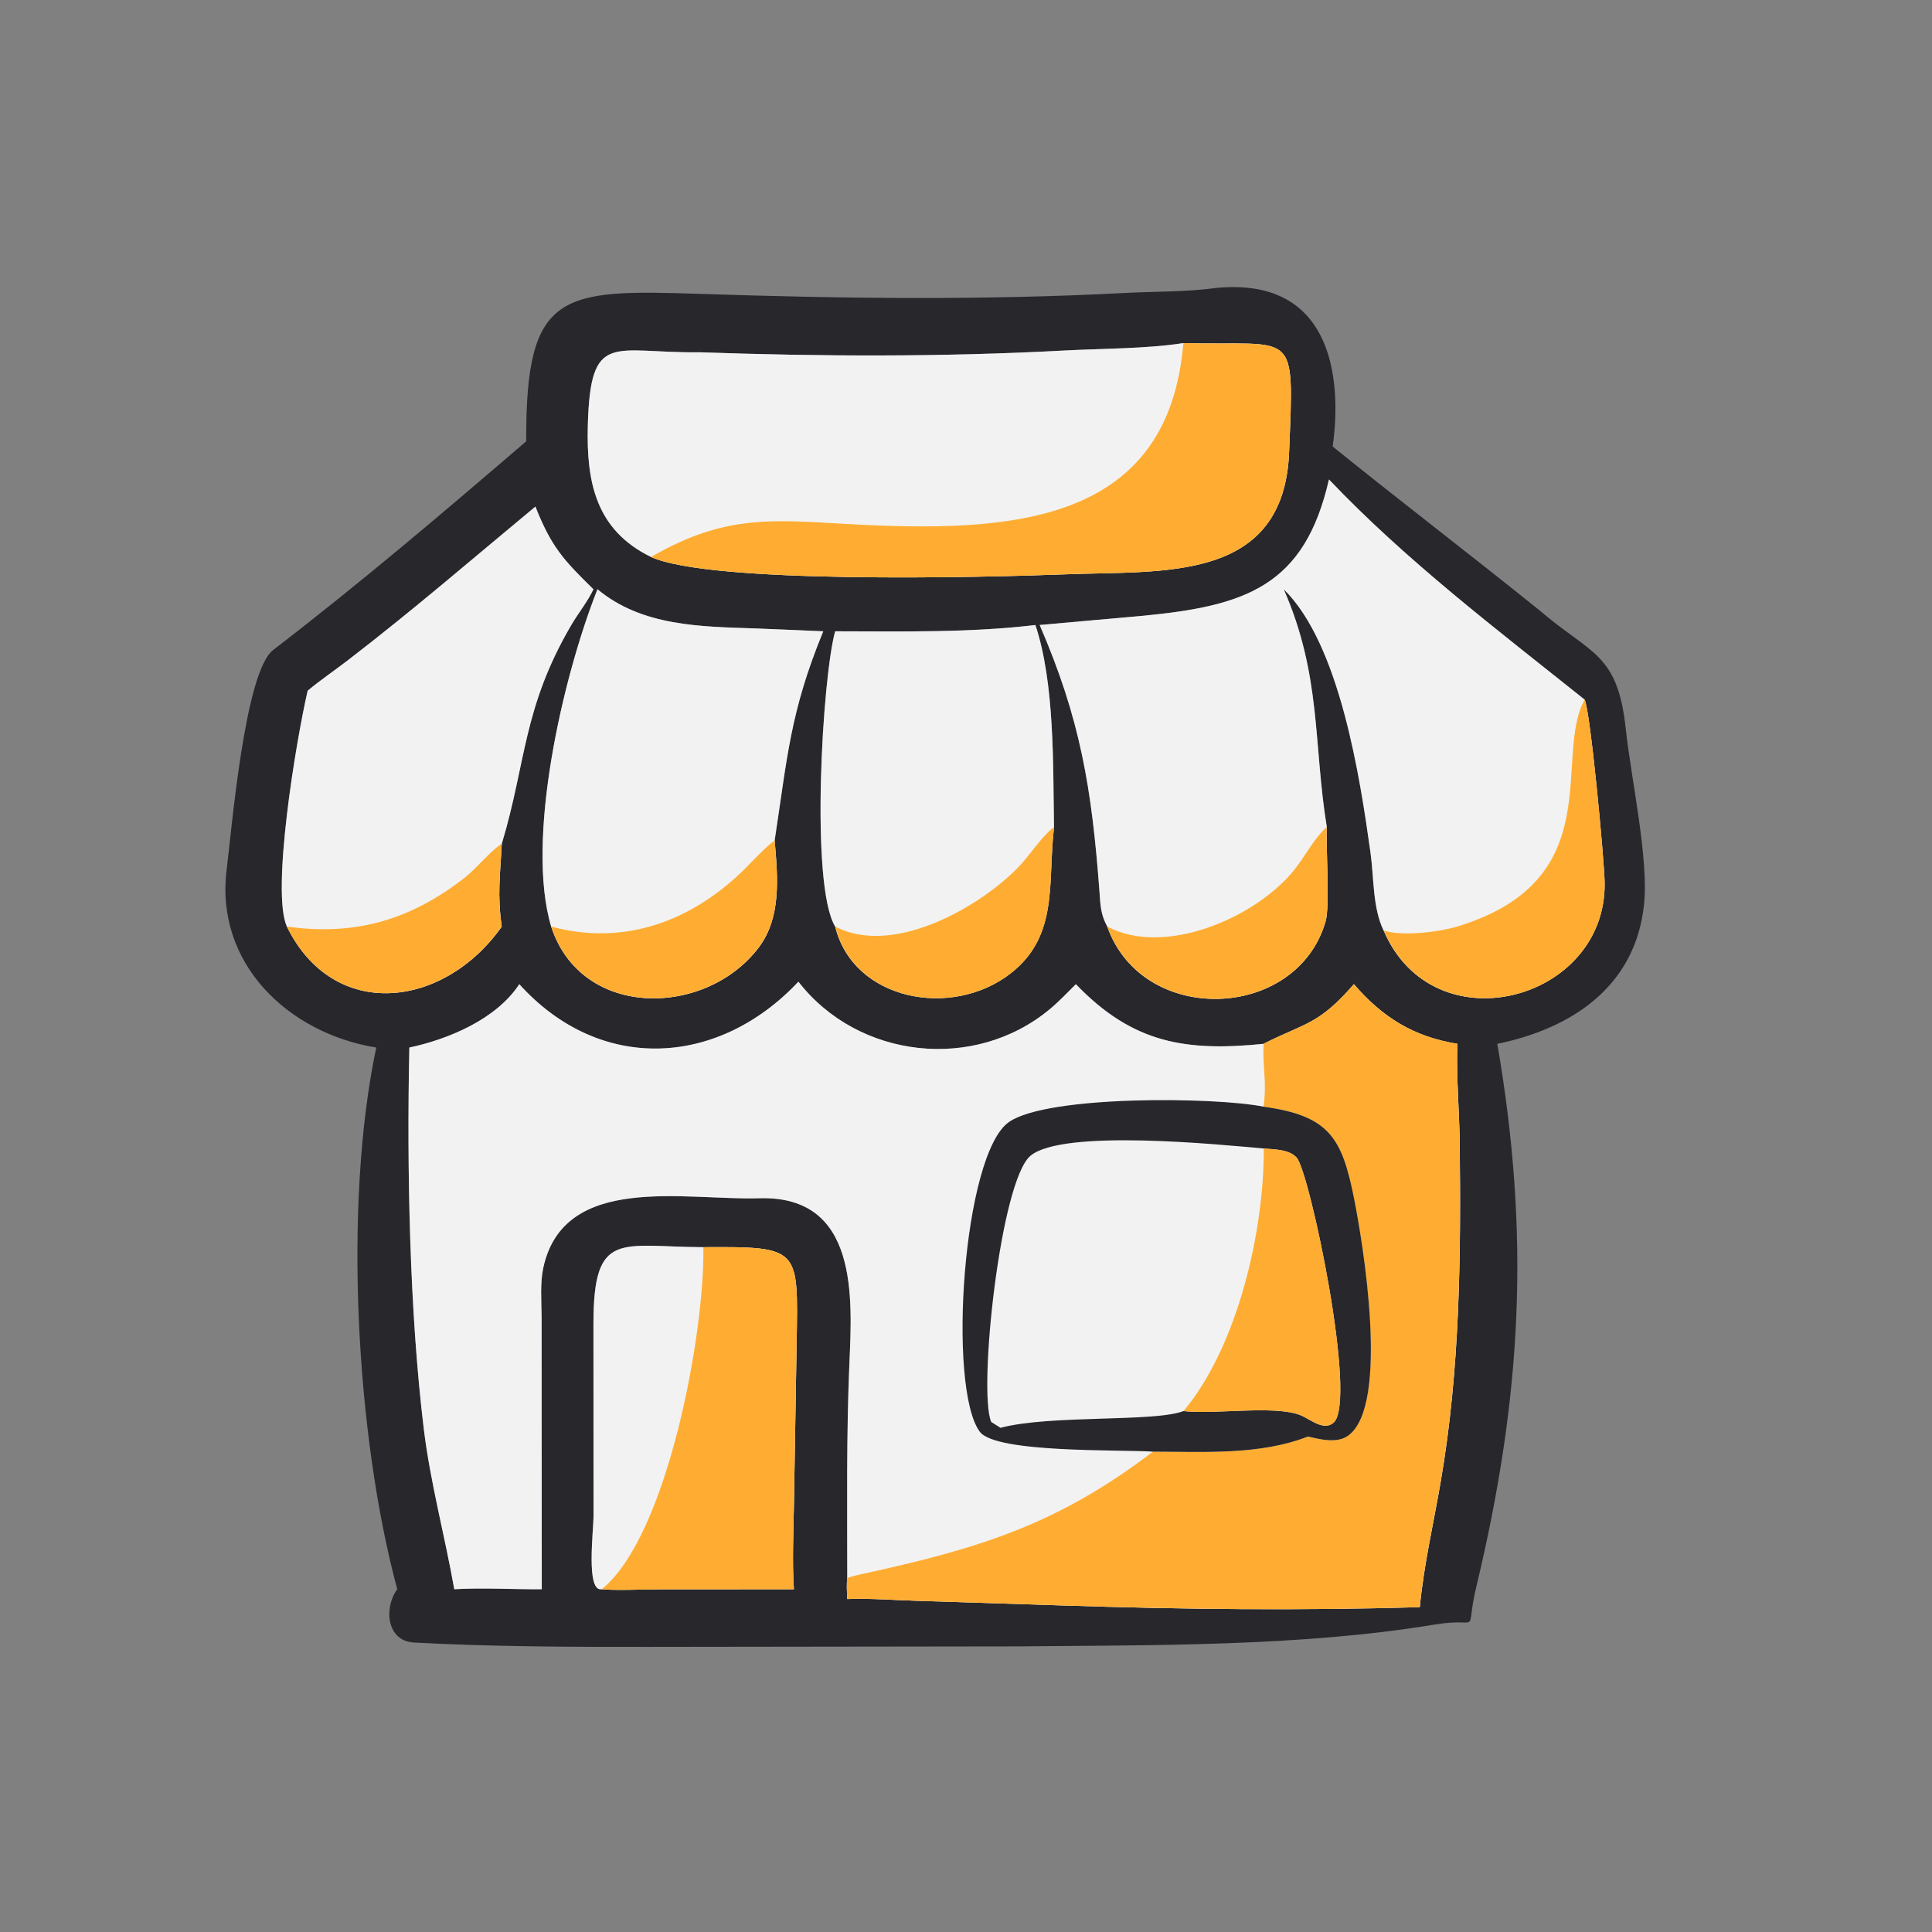<svg width="24" height="24" viewBox="0 0 24 24" fill="none" xmlns="http://www.w3.org/2000/svg">
<rect x="0" y="0" width="24" height="24" fill="#808080" stroke="none"/>
<path d="M6.537 5.482C6.528 3.616 6.967 3.593 8.707 3.651C10.459 3.709 12.209 3.732 13.96 3.64C14.333 3.62 14.741 3.628 15.108 3.577C16.961 3.398 16.547 5.541 16.555 5.547C17.403 6.232 18.274 6.897 19.123 7.581C19.762 8.13 20.094 8.108 20.195 9.048C20.263 9.679 20.484 10.671 20.422 11.242C20.312 12.264 19.514 12.779 18.6 12.967C19.009 15.34 18.907 17.338 18.342 19.7C18.186 20.349 18.428 20.081 17.826 20.18C16.169 20.455 14.337 20.435 12.647 20.452L8.044 20.458C7.081 20.459 6.105 20.456 5.142 20.404C4.805 20.386 4.763 19.978 4.935 19.742C4.424 17.849 4.261 14.969 4.674 13.013C3.576 12.834 2.667 11.965 2.816 10.798C2.879 10.304 3.04 8.346 3.393 8.075C4.497 7.226 5.488 6.382 6.537 5.482ZM14.7 4.262C14.241 4.334 13.68 4.329 13.208 4.355C11.706 4.435 10.193 4.429 8.69 4.376C7.614 4.39 7.334 4.093 7.302 5.288C7.284 5.984 7.398 6.582 8.087 6.919C8.835 7.255 12.178 7.175 13.245 7.134C14.451 7.087 15.954 7.242 16.014 5.608C16.076 4.047 16.105 4.3 14.7 4.262ZM19.684 8.69C18.605 7.828 17.463 6.961 16.509 5.956C16.206 7.28 15.48 7.529 14.18 7.651L12.915 7.764C13.42 8.929 13.563 9.793 13.658 11.074C13.671 11.248 13.67 11.351 13.755 11.511C14.194 12.752 16.109 12.684 16.467 11.446C16.522 11.255 16.47 10.535 16.482 10.274C16.313 9.235 16.417 8.393 15.947 7.32C16.645 8.002 16.895 9.662 17.025 10.592C17.068 10.899 17.051 11.283 17.188 11.559C17.809 13.01 19.951 12.435 19.933 10.97C19.93 10.694 19.755 8.823 19.684 8.69ZM13.093 10.274C13.08 9.52 13.105 8.494 12.862 7.764C12.045 7.862 11.196 7.843 10.375 7.842C10.218 8.395 10.06 10.991 10.375 11.511C10.6 12.427 11.821 12.662 12.554 12.092C13.157 11.623 13.011 10.961 13.093 10.274ZM9.623 10.44C9.781 9.406 9.815 8.843 10.227 7.842L9.394 7.807C8.703 7.784 7.976 7.781 7.422 7.32C6.985 8.424 6.526 10.438 6.847 11.511C7.223 12.669 8.777 12.638 9.43 11.764C9.704 11.395 9.663 10.914 9.624 10.451C9.624 10.447 9.623 10.443 9.623 10.44ZM6.233 10.484L6.239 10.462C6.536 9.471 6.497 8.789 7.097 7.764C7.182 7.619 7.302 7.47 7.372 7.32C7 6.957 6.849 6.793 6.651 6.293C5.867 6.943 5.131 7.58 4.316 8.206C4.155 8.33 3.976 8.451 3.822 8.58C3.674 9.222 3.368 11.078 3.564 11.511C4.146 12.694 5.512 12.531 6.233 11.511C6.176 11.108 6.214 10.877 6.233 10.484ZM15.697 12.967C14.743 13.062 14.078 12.969 13.365 12.226C13.261 12.33 13.152 12.444 13.04 12.537C12.107 13.313 10.666 13.157 9.918 12.195C8.929 13.249 7.461 13.344 6.451 12.226C6.167 12.659 5.575 12.909 5.085 13.013C5.053 14.508 5.087 16.297 5.265 17.754C5.348 18.43 5.526 19.076 5.643 19.742C6.014 19.721 6.36 19.745 6.73 19.742L6.728 16.358C6.726 16.162 6.708 15.941 6.749 15.748C7.006 14.567 8.509 14.914 9.43 14.885C10.669 14.847 10.587 16.124 10.551 16.949C10.514 17.834 10.525 18.715 10.525 19.602C10.516 19.675 10.521 19.775 10.524 19.852C10.525 19.856 10.525 19.86 10.525 19.864C10.812 19.853 11.113 19.878 11.402 19.886L13.186 19.943C14.703 19.993 16.124 20.008 17.637 19.965C17.691 19.419 17.807 18.933 17.899 18.395C18.137 17.009 18.149 15.596 18.133 14.194C18.128 13.785 18.089 13.376 18.104 12.967C17.559 12.879 17.173 12.637 16.819 12.226C16.387 12.724 16.227 12.703 15.721 12.954L15.697 12.967ZM8.737 15.493C7.707 15.489 7.373 15.274 7.372 16.441L7.373 18.831C7.373 19.025 7.276 19.779 7.475 19.742C7.625 19.759 8.039 19.743 8.216 19.743L9.862 19.742C9.839 19.393 9.858 19.015 9.863 18.663L9.896 16.683C9.914 15.498 9.948 15.486 8.737 15.493Z" fill="#27272C"/>
<path d="M14.7 4.262C14.241 4.334 13.68 4.329 13.208 4.355C11.706 4.435 10.193 4.429 8.69 4.376C7.614 4.39 7.334 4.093 7.302 5.288C7.284 5.984 7.398 6.582 8.087 6.919C8.835 7.255 12.178 7.175 13.245 7.134C14.451 7.087 15.954 7.242 16.014 5.608C16.076 4.047 16.105 4.3 14.7 4.262Z" fill="#F2F2F2"/>
<path d="M15.697 12.967C14.743 13.062 14.078 12.969 13.365 12.226C13.261 12.33 13.152 12.444 13.04 12.537C12.107 13.313 10.666 13.157 9.918 12.195C8.929 13.249 7.461 13.344 6.451 12.226C6.167 12.659 5.575 12.909 5.085 13.013C5.053 14.508 5.087 16.297 5.265 17.754C5.348 18.43 5.526 19.076 5.643 19.742C6.014 19.721 6.36 19.745 6.73 19.742L6.728 16.358C6.726 16.162 6.708 15.941 6.749 15.748C7.006 14.567 8.509 14.914 9.43 14.885C10.669 14.847 10.587 16.124 10.551 16.949C10.514 17.834 10.525 18.715 10.525 19.602C10.516 19.675 10.521 19.775 10.524 19.852L10.525 19.864C10.812 19.853 11.113 19.878 11.402 19.886L13.186 19.943C14.703 19.993 16.124 20.008 17.637 19.965C17.691 19.419 17.807 18.933 17.899 18.395C18.137 17.009 18.149 15.596 18.133 14.194C18.128 13.785 18.089 13.376 18.104 12.967C17.559 12.879 17.173 12.637 16.819 12.226C16.387 12.724 16.227 12.703 15.721 12.954L15.697 12.967Z" fill="#F2F2F2"/>
<path d="M8.737 15.493C7.707 15.489 7.373 15.274 7.372 16.441L7.373 18.831C7.373 19.025 7.276 19.779 7.475 19.742C7.625 19.759 8.039 19.743 8.216 19.743L9.862 19.742C9.839 19.393 9.858 19.015 9.863 18.663L9.896 16.683C9.914 15.498 9.948 15.486 8.737 15.493Z" fill="#F2F2F2"/>
<path d="M6.233 10.484L6.239 10.462C6.536 9.471 6.497 8.789 7.097 7.764C7.182 7.619 7.302 7.47 7.372 7.32C7 6.957 6.849 6.793 6.651 6.293C5.867 6.943 5.131 7.58 4.316 8.206C4.155 8.33 3.976 8.451 3.822 8.58C3.674 9.222 3.368 11.078 3.564 11.511C4.146 12.694 5.512 12.531 6.233 11.511C6.176 11.108 6.214 10.877 6.233 10.484Z" fill="#F2F2F2"/>
<path d="M9.623 10.44C9.781 9.406 9.815 8.843 10.227 7.842L9.394 7.807C8.703 7.784 7.976 7.781 7.422 7.32C6.985 8.424 6.526 10.438 6.847 11.511C7.223 12.669 8.777 12.638 9.43 11.764C9.704 11.395 9.663 10.914 9.624 10.451L9.623 10.44Z" fill="#F2F2F2"/>
<path d="M13.093 10.274C13.08 9.52 13.105 8.494 12.862 7.764C12.045 7.862 11.196 7.843 10.375 7.842C10.218 8.395 10.06 10.991 10.375 11.511C10.6 12.427 11.821 12.662 12.554 12.092C13.157 11.623 13.011 10.961 13.093 10.274Z" fill="#F2F2F2"/>
<path d="M19.684 8.69C18.605 7.828 17.463 6.961 16.509 5.956C16.206 7.28 15.48 7.529 14.18 7.651L12.915 7.764C13.42 8.929 13.563 9.793 13.658 11.074C13.671 11.248 13.67 11.351 13.755 11.511C14.194 12.752 16.109 12.684 16.467 11.446C16.522 11.255 16.47 10.535 16.482 10.274C16.313 9.235 16.417 8.393 15.947 7.32C16.645 8.002 16.895 9.662 17.025 10.592C17.068 10.899 17.051 11.283 17.188 11.559C17.809 13.01 19.951 12.435 19.933 10.97C19.93 10.694 19.755 8.823 19.684 8.69Z" fill="#F2F2F2"/>
<path d="M14.7 4.262C16.105 4.3 16.076 4.047 16.014 5.608C15.954 7.242 14.451 7.087 13.245 7.134C12.178 7.175 8.835 7.255 8.087 6.919C9.076 6.345 9.689 6.473 10.773 6.522C12.646 6.606 14.518 6.458 14.7 4.262Z" fill="#FFAD32"/>
<path d="M19.685 8.69C19.756 8.823 19.931 10.694 19.934 10.97C19.952 12.435 17.81 13.01 17.189 11.559C17.424 11.638 17.924 11.575 18.161 11.491C19.989 10.9 19.292 9.404 19.685 8.69Z" fill="#FFAD32"/>
<path d="M13.755 11.51C14.464 11.888 15.586 11.406 16.067 10.819C16.2 10.658 16.317 10.425 16.467 10.287L16.482 10.273C16.469 10.535 16.522 11.255 16.467 11.446C16.109 12.684 14.193 12.751 13.755 11.51Z" fill="#FFAD32"/>
<path d="M10.376 11.51C11.079 11.882 12.144 11.287 12.639 10.784C12.783 10.639 12.941 10.386 13.095 10.273C13.012 10.961 13.159 11.622 12.555 12.092C11.822 12.662 10.601 12.427 10.376 11.51Z" fill="#FFAD32"/>
<path d="M6.847 11.51C7.718 11.746 8.526 11.47 9.177 10.866C9.309 10.743 9.489 10.537 9.623 10.44C9.663 10.906 9.706 11.392 9.429 11.763C8.777 12.637 7.223 12.669 6.847 11.51Z" fill="#FFAD32"/>
<path d="M3.563 11.51C4.408 11.628 5.096 11.433 5.78 10.897C5.903 10.801 6.118 10.546 6.232 10.483C6.213 10.876 6.176 11.108 6.232 11.51C5.511 12.53 4.146 12.694 3.563 11.51Z" fill="#FFAD32"/>
<path d="M15.696 12.966L15.72 12.954C16.226 12.703 16.386 12.723 16.818 12.225C17.173 12.637 17.558 12.879 18.104 12.966C18.088 13.376 18.128 13.784 18.132 14.193C18.148 15.596 18.136 17.008 17.898 18.395C17.806 18.932 17.69 19.419 17.636 19.965C16.123 20.008 14.703 19.992 13.185 19.943L11.401 19.886C11.113 19.877 10.811 19.853 10.525 19.863C10.521 19.785 10.515 19.679 10.525 19.602C10.582 19.582 10.64 19.568 10.699 19.555C12.163 19.238 13.142 18.935 14.323 18.032C14.953 18.034 15.655 18.078 16.244 17.845C16.402 17.881 16.608 17.935 16.748 17.832C17.267 17.449 16.924 15.415 16.819 14.889C16.669 14.139 16.516 13.861 15.696 13.748C15.74 13.44 15.683 13.264 15.696 12.966Z" fill="#FFAD32"/>
<path d="M14.325 18.033C13.927 18.005 12.37 18.054 12.171 17.785C11.768 17.238 11.96 14.336 12.534 13.938C13.016 13.603 15.1 13.627 15.698 13.748C16.518 13.861 16.671 14.139 16.821 14.89C16.926 15.416 17.269 17.45 16.75 17.832C16.61 17.935 16.404 17.881 16.247 17.845C15.657 18.078 14.955 18.034 14.325 18.033ZM15.698 14.267C15.146 14.218 13.198 14.02 12.799 14.359C12.426 14.676 12.148 17.279 12.313 17.664L12.429 17.737C13.043 17.573 14.337 17.669 14.702 17.529C15.092 17.574 15.842 17.451 16.16 17.582C16.273 17.628 16.441 17.78 16.564 17.675C16.87 17.415 16.27 14.562 16.108 14.381C16.014 14.276 15.829 14.279 15.698 14.267Z" fill="#27272C"/>
<path d="M15.699 14.267C15.829 14.279 16.014 14.276 16.108 14.381C16.27 14.562 16.871 17.415 16.565 17.675C16.442 17.779 16.273 17.628 16.16 17.582C15.843 17.451 15.093 17.574 14.702 17.529C15.38 16.719 15.704 15.281 15.699 14.267Z" fill="#FFAD32"/>
<path d="M8.737 15.493C9.948 15.486 9.914 15.498 9.896 16.683L9.863 18.663C9.858 19.015 9.839 19.393 9.862 19.742L8.216 19.743C8.039 19.743 7.625 19.759 7.475 19.742C8.297 19.078 8.758 16.534 8.737 15.493Z" fill="#FFAD32"/>
</svg>
